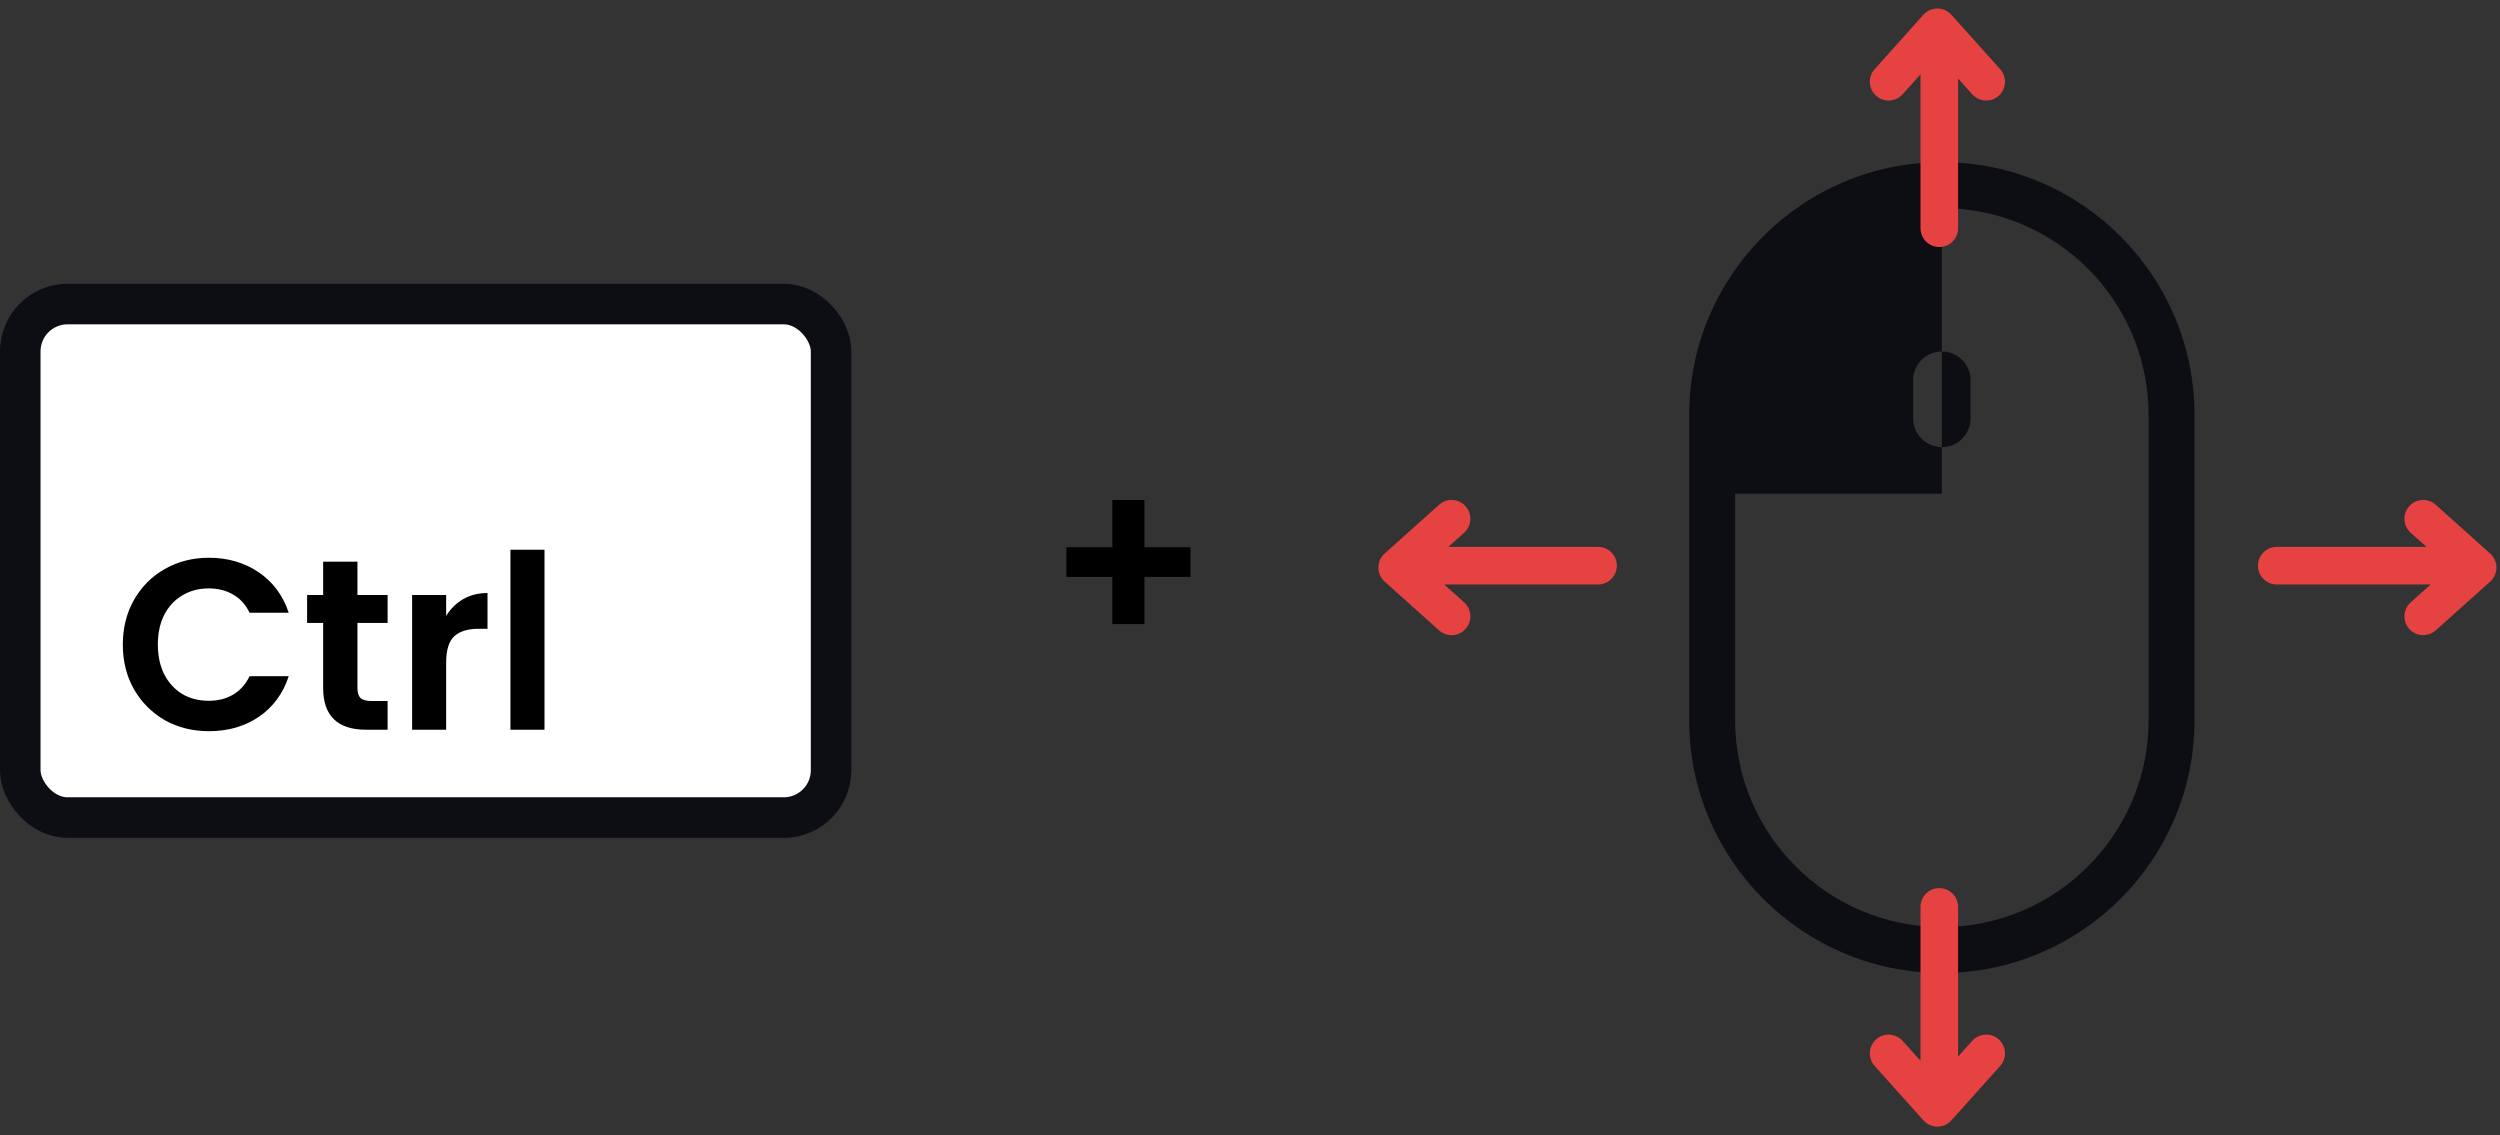 <svg width="185" height="84" viewBox="0 0 185 84" fill="none" xmlns="http://www.w3.org/2000/svg">
<rect x="0" y="0" width="185" height="84" fill="#333333" stroke="none"/>
<g clip-path="url(#clip0_43_1923)">
<path d="M143.697 12C133.387 12 125 20.387 125 30.697V53.303C125 63.613 133.387 72 143.697 72C154.006 72 162.393 63.613 162.393 53.303V30.697C162.393 20.387 154.006 12 143.697 12ZM158.995 53.303C158.995 61.739 152.132 68.602 143.697 68.602C135.261 68.602 128.399 61.739 128.399 53.303V36.529H143.697V33.086C142.523 33.086 141.572 32.134 141.572 30.962V28.136C141.572 26.962 142.524 26.012 143.697 26.012V15.4C152.132 15.4 158.995 22.263 158.995 30.698V53.305V53.303Z" fill="#0C0E13"/>
<path d="M145.821 30.96V28.135C145.821 26.961 144.869 26.011 143.697 26.011V33.086C144.871 33.086 145.821 32.134 145.821 30.962V30.96Z" fill="#0C0E13"/>
</g>
<path d="M108.454 46.537C108.966 45.965 108.917 45.087 108.346 44.575L106.868 43.25H118.258C119.026 43.25 119.648 42.628 119.648 41.86C119.648 41.092 119.026 40.47 118.258 40.47H107.177L108.345 39.423C108.917 38.911 108.965 38.032 108.453 37.461C107.941 36.889 107.063 36.841 106.491 37.354L102.461 40.965C102.167 41.228 101.999 41.605 101.999 42.001C101.999 42.397 102.167 42.772 102.461 43.036L106.491 46.647C107.063 47.159 107.941 47.111 108.453 46.539L108.454 46.537Z" fill="#E74242"/>
<path d="M178.283 46.537C177.771 45.965 177.82 45.087 178.391 44.575L179.869 43.25H168.479C167.711 43.25 167.089 42.628 167.089 41.86C167.089 41.092 167.711 40.47 168.479 40.47H179.559L178.391 39.423C177.819 38.911 177.771 38.032 178.283 37.461C178.795 36.889 179.673 36.841 180.245 37.354L184.275 40.964C184.569 41.227 184.737 41.604 184.737 41.999C184.737 42.395 184.569 42.771 184.275 43.035L180.245 46.645C179.673 47.158 178.795 47.11 178.283 46.538V46.537Z" fill="#E74242"/>
<path d="M138.831 7.086C139.403 7.598 140.281 7.549 140.793 6.978L142.118 5.5L142.118 16.89C142.118 17.658 142.741 18.28 143.508 18.28C144.276 18.28 144.898 17.658 144.898 16.89L144.898 5.809L145.945 6.977C146.458 7.549 147.336 7.597 147.907 7.085C148.479 6.573 148.527 5.695 148.015 5.123L144.403 1.093C144.14 0.799 143.763 0.631 143.368 0.631C142.972 0.631 142.596 0.799 142.332 1.093L138.722 5.123C138.209 5.695 138.257 6.573 138.829 7.085L138.831 7.086Z" fill="#E74242"/>
<path d="M138.831 76.915C139.403 76.403 140.281 76.452 140.793 77.023L142.118 78.501L142.118 67.111C142.118 66.343 142.741 65.721 143.508 65.721C144.276 65.721 144.898 66.343 144.898 67.111L144.898 78.191L145.945 77.023C146.458 76.451 147.336 76.403 147.907 76.915C148.479 77.427 148.527 78.305 148.015 78.877L144.404 82.907C144.141 83.201 143.765 83.369 143.369 83.369C142.973 83.369 142.598 83.201 142.333 82.907L138.723 78.877C138.21 78.305 138.258 77.427 138.83 76.915L138.831 76.915Z" fill="#E74242"/>
<rect x="1.5" y="22.5" width="60" height="38" rx="3.5" fill="white" stroke="#0C0E13" stroke-width="3"/>
<path d="M9.089 47.7C9.089 46.464 9.365 45.36 9.917 44.388C10.481 43.404 11.243 42.642 12.203 42.102C13.175 41.55 14.261 41.274 15.461 41.274C16.865 41.274 18.095 41.634 19.151 42.354C20.207 43.074 20.945 44.07 21.365 45.342H18.467C18.179 44.742 17.771 44.292 17.243 43.992C16.727 43.692 16.127 43.542 15.443 43.542C14.711 43.542 14.057 43.716 13.481 44.064C12.917 44.4 12.473 44.88 12.149 45.504C11.837 46.128 11.681 46.86 11.681 47.7C11.681 48.528 11.837 49.26 12.149 49.896C12.473 50.52 12.917 51.006 13.481 51.354C14.057 51.69 14.711 51.858 15.443 51.858C16.127 51.858 16.727 51.708 17.243 51.408C17.771 51.096 18.179 50.64 18.467 50.04H21.365C20.945 51.324 20.207 52.326 19.151 53.046C18.107 53.754 16.877 54.108 15.461 54.108C14.261 54.108 13.175 53.838 12.203 53.298C11.243 52.746 10.481 51.984 9.917 51.012C9.365 50.04 9.089 48.936 9.089 47.7ZM26.451 46.098V50.922C26.451 51.258 26.529 51.504 26.685 51.66C26.853 51.804 27.129 51.876 27.513 51.876H28.683V54H27.099C24.975 54 23.913 52.968 23.913 50.904V46.098H22.725V44.028H23.913V41.562H26.451V44.028H28.683V46.098H26.451ZM33.016 45.576C33.34 45.048 33.76 44.634 34.276 44.334C34.804 44.034 35.404 43.884 36.076 43.884V46.53H35.41C34.618 46.53 34.018 46.716 33.61 47.088C33.214 47.46 33.016 48.108 33.016 49.032V54H30.496V44.028H33.016V45.576ZM40.293 40.68V54H37.773V40.68H40.293Z" fill="black"/>
<path d="M88.091 42.69H84.689V46.182H82.314V42.69H78.912V40.494H82.314V37.002H84.689V40.494H88.091V42.69Z" fill="black"/>
<defs>
<clipPath id="clip0_43_1923">
<rect width="37.393" height="60" fill="white" transform="translate(125 12)"/>
</clipPath>
</defs>
</svg>
